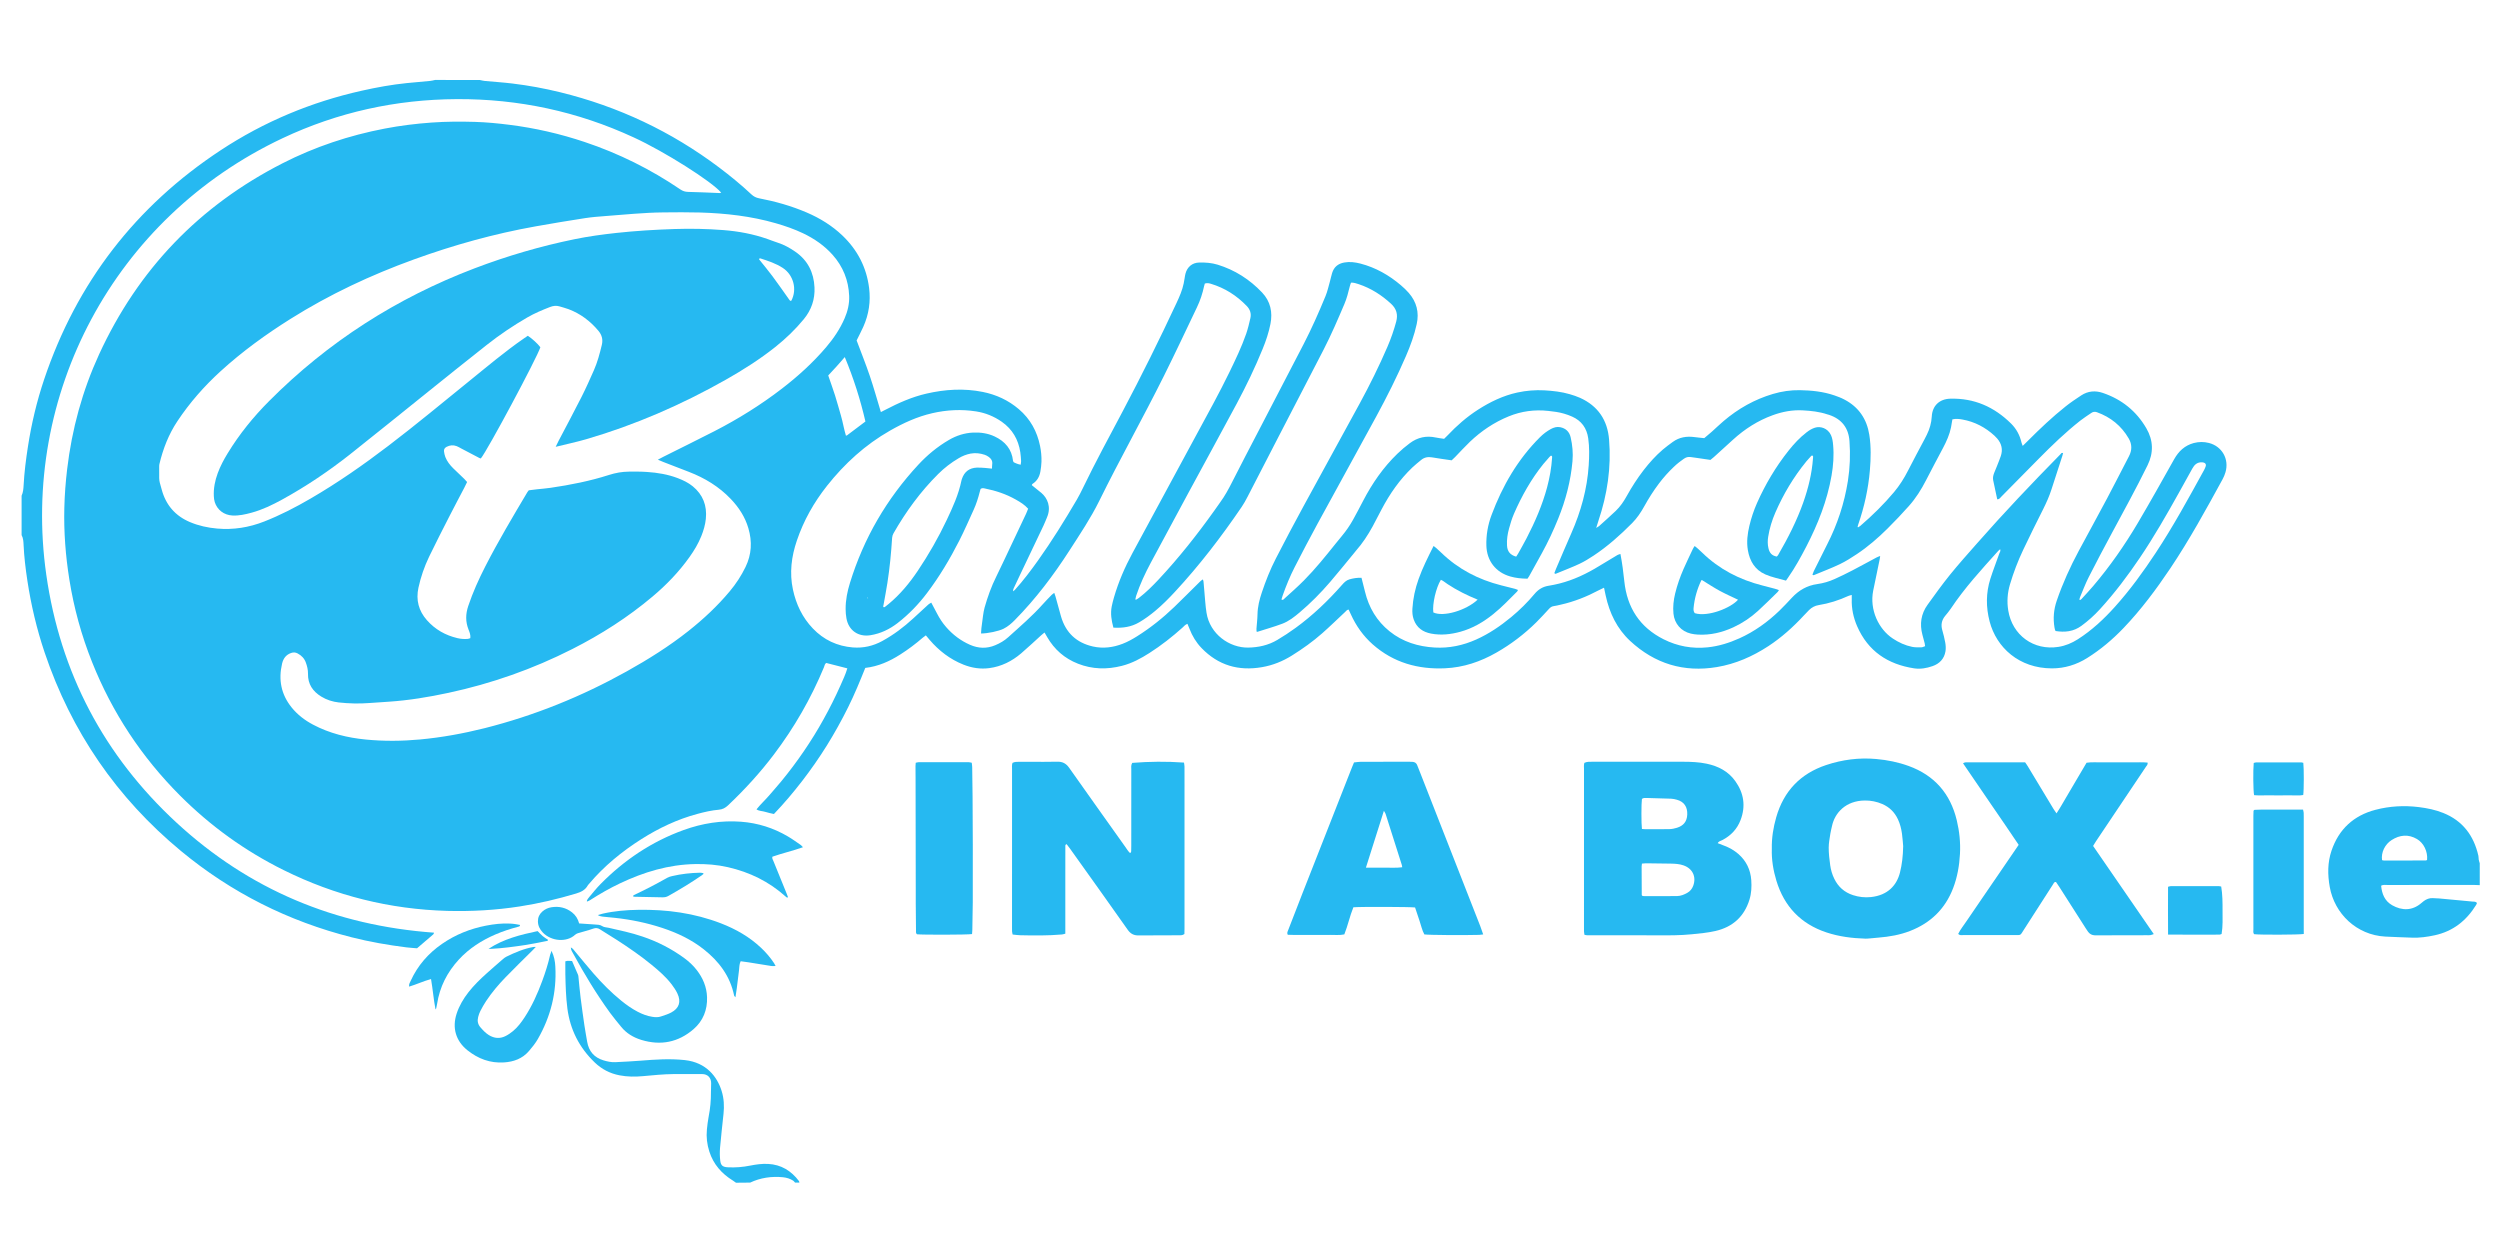 <?xml version="1.0" encoding="utf-8"?>
<!-- Generator: Adobe Illustrator 23.1.1, SVG Export Plug-In . SVG Version: 6.00 Build 0)  -->
<svg version="1.1" id="Layer_1" xmlns="http://www.w3.org/2000/svg" xmlns:xlink="http://www.w3.org/1999/xlink" x="0px" y="0px"
	 viewBox="0 0 1000 500" style="enable-background:new 0 0 1000 500;" xml:space="preserve">
<style type="text/css">
	.st0{opacity:0.85;}
	.st1{fill:#00ADEE;}
</style>
<g id="XMLID_430_" class="st0">
	<path id="XMLID_473_" class="st1" d="M191.99,32.01c0.63,0.13,1.26,0.31,1.9,0.37c3.7,0.35,7.42,0.58,11.1,1.03
		c6.44,0.78,12.82,1.95,19.12,3.5c23.23,5.7,44.43,15.69,63.55,30.09c4.49,3.38,8.83,6.94,12.93,10.78c0.88,0.83,1.84,1.3,3.04,1.54
		c6.53,1.24,12.91,3.05,19.03,5.67c5.34,2.29,10.22,5.29,14.43,9.34c5.94,5.72,9.52,12.66,10.55,20.84
		c0.68,5.4-0.1,10.62-2.34,15.59c-0.83,1.85-1.79,3.65-2.65,5.41c1.78,4.76,3.65,9.41,5.26,14.16c1.61,4.75,2.95,9.58,4.44,14.5
		c0.68-0.35,1.33-0.67,1.96-1c5.19-2.7,10.51-5.06,16.24-6.38c7.47-1.72,14.99-2.2,22.56-0.68c5.38,1.08,10.24,3.33,14.44,6.91
		c4.56,3.89,7.28,8.84,8.47,14.68c0.43,2.09,0.62,4.19,0.57,6.31c-0.03,1.3-0.22,2.61-0.43,3.9c-0.36,2.1-1.33,3.85-3.19,5.01
		c-0.1,0.06-0.13,0.23-0.25,0.48c0.3,0.24,0.63,0.51,0.95,0.78c0.97,0.78,1.95,1.53,2.9,2.34c2.39,2.04,4,5.6,2.25,9.72
		c-0.48,1.14-0.93,2.3-1.46,3.42c-3.12,6.58-6.27,13.16-9.4,19.74c-0.84,1.78-1.69,3.55-2.52,5.34c-0.15,0.32-0.25,0.64-0.17,1.13
		c0.24-0.2,0.5-0.38,0.71-0.61c3.33-3.68,6.31-7.65,9.19-11.68c5.59-7.84,10.66-16.03,15.53-24.33c0.88-1.51,1.68-3.07,2.44-4.65
		c5.04-10.44,10.58-20.63,16-30.86c7.53-14.24,14.69-28.67,21.5-43.27c1.17-2.51,2.28-5.05,2.84-7.78c0.14-0.71,0.25-1.44,0.38-2.15
		c0.1-0.58,0.17-1.16,0.32-1.72c0.71-2.7,2.71-4.41,5.51-4.47c2.48-0.06,4.95,0.12,7.35,0.85c6.92,2.13,12.82,5.9,17.78,11.13
		c3.37,3.55,4.29,7.86,3.36,12.58c-0.68,3.45-1.79,6.76-3.12,10c-3.05,7.5-6.57,14.79-10.39,21.93
		c-6.41,11.95-12.92,23.84-19.37,35.76c-4.99,9.24-9.95,18.48-14.93,27.73c-2.31,4.31-4.38,8.73-5.92,13.38
		c-0.13,0.41-0.21,0.83-0.29,1.26c-0.01,0.06,0.06,0.13,0.15,0.31c0.42-0.25,0.86-0.46,1.23-0.75c2.9-2.24,5.49-4.8,7.98-7.47
		c8.03-8.6,15.31-17.8,22.14-27.37c0.8-1.13,1.58-2.28,2.4-3.4c1.91-2.59,3.42-5.41,4.87-8.28c3.42-6.77,6.95-13.48,10.44-20.2
		c6.02-11.58,12.06-23.14,18.04-34.74c3.25-6.28,6.11-12.75,8.8-19.29c0.78-1.88,1.2-3.89,1.76-5.85c0.32-1.12,0.53-2.27,0.88-3.38
		c0.73-2.39,2.36-3.75,4.82-4.2c2.21-0.4,4.37-0.13,6.49,0.42c6.11,1.59,11.46,4.63,16.24,8.71c1.1,0.94,2.18,1.95,3.13,3.05
		c3.12,3.6,4.18,7.75,3.16,12.42c-0.96,4.44-2.52,8.67-4.31,12.82c-3.56,8.24-7.58,16.25-11.86,24.13
		c-7.81,14.33-15.71,28.63-23.52,42.97c-3.14,5.76-6.18,11.57-9.17,17.41c-1.86,3.63-3.4,7.42-4.76,11.27
		c-0.19,0.53-0.34,1.08-0.5,1.6c0.63,0.38,0.91-0.1,1.18-0.35c2.64-2.41,5.33-4.76,7.84-7.3c4.57-4.61,8.64-9.68,12.7-14.75
		c0.82-1.03,1.64-2.04,2.49-3.05c1.69-2.02,3.17-4.19,4.45-6.48c1.38-2.49,2.7-5.01,4.01-7.53c3.63-6.97,8.04-13.38,13.71-18.85
		c1.57-1.52,3.25-2.94,5-4.24c3.08-2.29,6.54-3.09,10.34-2.26c1.07,0.23,2.15,0.34,3.35,0.53c0.44-0.43,0.92-0.87,1.36-1.34
		c3.67-3.89,7.66-7.39,12.17-10.29c4.88-3.13,10.05-5.64,15.74-6.88c3.58-0.78,7.2-1.08,10.86-0.88c3.43,0.2,6.83,0.57,10.14,1.54
		c1.39,0.41,2.79,0.87,4.11,1.46c7.18,3.24,10.98,8.9,11.61,16.68c0.92,11.13-0.7,21.95-4.26,32.51c-0.28,0.81-0.51,1.63-0.89,2.84
		c0.63-0.4,0.93-0.53,1.18-0.75c2.22-2,4.46-3.98,6.62-6.04c1.81-1.72,3.2-3.77,4.41-5.95c2.02-3.64,4.26-7.13,6.81-10.43
		c2.29-2.95,4.77-5.71,7.6-8.14c1.27-1.09,2.63-2.07,3.98-3.06c2.62-1.92,5.57-2.39,8.73-1.96c1.29,0.18,2.59,0.28,3.89,0.42
		c0.99-0.85,2.01-1.68,2.99-2.54c1.58-1.41,3.1-2.89,4.71-4.26c5.84-4.98,12.39-8.69,19.77-10.88c3.53-1.04,7.12-1.57,10.78-1.51
		c4.68,0.08,9.32,0.56,13.78,2.08c1.38,0.47,2.75,0.99,4.03,1.67c5.71,2.98,8.96,7.77,9.96,14.07c0.74,4.71,0.63,9.45,0.24,14.18
		c-0.62,7.44-2.24,14.69-4.67,21.74c-0.09,0.28-0.18,0.56-0.24,0.83c-0.02,0.06,0.05,0.13,0.12,0.33c0.36-0.23,0.72-0.41,1.02-0.67
		c4.81-4.15,9.35-8.59,13.43-13.46c2.21-2.64,4.03-5.52,5.59-8.59c2.14-4.22,4.41-8.39,6.62-12.58c0.31-0.58,0.6-1.17,0.89-1.75
		c1.15-2.31,1.84-4.72,1.99-7.33c0.23-4.29,3.05-6.98,7.34-7.11c9.6-0.29,17.64,3.28,24.38,9.95c2.11,2.09,3.5,4.64,4.16,7.57
		c0.09,0.4,0.28,0.78,0.5,1.36c0.76-0.74,1.39-1.35,1.99-1.96c4.85-4.86,9.81-9.58,15.19-13.85c1.99-1.59,4.12-3,6.25-4.41
		c2.68-1.75,5.6-1.99,8.59-0.98c7.56,2.56,13.42,7.26,17.43,14.16c2.8,4.83,2.95,9.8,0.46,14.84c-4.54,9.22-9.48,18.24-14.36,27.28
		c-3.12,5.77-6.18,11.57-9.15,17.42c-1.32,2.59-2.34,5.34-3.48,8.02c-0.13,0.32-0.2,0.66-0.29,0.99c0.56,0.25,0.76-0.13,0.97-0.36
		c1.53-1.67,3.07-3.32,4.54-5.04c6.73-7.91,12.65-16.4,17.92-25.32c4.96-8.41,9.73-16.94,14.51-25.46c1.8-3.21,4.25-5.52,7.85-6.48
		c2.01-0.53,4.06-0.54,6.06-0.03c5.27,1.35,8.16,6.48,6.62,11.72c-0.28,0.97-0.68,1.93-1.17,2.82
		c-6.61,12.09-13.23,24.18-20.91,35.64c-5.66,8.43-11.71,16.55-18.74,23.9c-4.36,4.55-9.14,8.59-14.48,11.93
		c-4.31,2.7-9.03,4.16-14.08,4.16c-13.21-0.01-22.24-8.37-24.96-18.75c-1.49-5.72-1.49-11.41,0.28-17.04
		c1.08-3.4,2.39-6.73,3.57-10.1c0.18-0.52,0.64-0.99,0.38-1.78c-0.31,0.26-0.58,0.44-0.79,0.68c-6.68,7.43-13.45,14.79-19,23.14
		c-0.68,1.03-1.51,1.96-2.29,2.93c-1.34,1.66-1.68,3.5-1.11,5.55c0.47,1.69,0.93,3.38,1.22,5.1c0.19,1.13,0.27,2.34,0.08,3.46
		c-0.51,3-2.39,4.95-5.21,5.92c-2.36,0.82-4.85,1.26-7.33,0.88c-10.53-1.62-18.44-6.85-22.8-16.86c-1.5-3.46-2.27-7.07-2.15-10.85
		c0.02-0.5,0-0.99,0-1.66c-0.57,0.17-0.99,0.23-1.38,0.41c-3.8,1.74-7.74,3-11.87,3.66c-1.5,0.24-2.75,0.93-3.82,1.97
		c-0.73,0.71-1.43,1.46-2.12,2.21c-4.27,4.62-8.93,8.81-14.21,12.26c-6.3,4.11-13.07,7.09-20.52,8.34
		c-13.25,2.22-24.86-1.31-34.69-10.42c-5.29-4.91-8.3-11.18-9.82-18.2c-0.21-0.98-0.42-1.96-0.66-3.12
		c-0.78,0.38-1.43,0.66-2.05,0.99c-4.85,2.58-9.91,4.6-15.29,5.8c-0.93,0.21-1.84,0.45-2.78,0.58c-0.78,0.1-1.32,0.48-1.84,1.04
		c-1.68,1.83-3.35,3.66-5.11,5.41c-4.79,4.74-10.12,8.79-15.98,12.14c-6.37,3.64-13.17,5.94-20.51,6.27
		c-10.82,0.5-20.66-2.24-28.94-9.54c-3.83-3.38-6.71-7.48-8.81-12.12c-0.27-0.59-0.55-1.17-0.85-1.83
		c-0.71,0.08-1.03,0.61-1.42,0.98c-3.04,2.83-6.01,5.75-9.12,8.49c-3.78,3.34-7.88,6.25-12.16,8.93c-3.69,2.3-7.64,3.9-11.95,4.64
		c-9.37,1.63-17.47-0.71-24.15-7.61c-2.16-2.24-3.74-4.83-4.85-7.73c-0.26-0.67-0.54-1.32-0.82-1.99c-0.91,0.31-1.39,0.98-1.98,1.51
		c-4.13,3.71-8.49,7.12-13.17,10.12c-3.45,2.21-7.03,4.15-11.04,5.17c-5.96,1.53-11.84,1.41-17.61-0.86
		c-5.36-2.1-9.45-5.68-12.32-10.66c-0.32-0.55-0.64-1.1-1.05-1.81c-0.49,0.4-0.88,0.69-1.24,1.02c-2.7,2.44-5.34,4.96-8.12,7.33
		c-3.68,3.13-7.86,5.24-12.72,5.89c-3.57,0.48-6.98-0.07-10.29-1.37c-5.41-2.14-9.87-5.58-13.63-9.98
		c-0.47-0.55-0.93-1.11-1.47-1.75c-0.45,0.33-0.87,0.61-1.23,0.93c-2.82,2.44-5.78,4.67-8.93,6.68c-4.28,2.74-8.82,4.81-14.07,5.41
		c-2.14,5.33-4.32,10.64-6.88,15.78c-2.59,5.22-5.42,10.32-8.5,15.27c-3.05,4.89-6.34,9.61-9.86,14.18
		c-3.52,4.56-7.23,8.96-11.3,13.21c-1.19-0.28-2.4-0.5-3.56-0.88c-1.08-0.35-2.3-0.23-3.41-0.98c1.58-2,3.41-3.66,5.02-5.52
		c1.66-1.94,3.36-3.84,4.98-5.81c1.58-1.91,3.1-3.87,4.59-5.85c1.49-1.99,2.93-4,4.33-6.05c1.44-2.11,2.83-4.25,4.17-6.42
		c1.3-2.1,2.55-4.25,3.75-6.42c1.2-2.16,2.37-4.36,3.47-6.57c1.14-2.28,2.24-4.58,3.27-6.91c1-2.25,2.05-4.49,2.75-6.85
		c-2.82-0.73-5.57-1.43-8.43-2.16c-0.59,0.32-0.67,1.09-0.93,1.73c-5.17,12.45-11.83,24.05-19.95,34.8
		c-5.55,7.35-11.74,14.13-18.43,20.45c-1.07,1.01-2.19,1.59-3.64,1.72c-2.91,0.25-5.75,0.91-8.57,1.67
		c-8.02,2.15-15.44,5.67-22.43,10.1c-7.8,4.95-14.89,10.75-20.88,17.83c-0.19,0.23-0.42,0.43-0.56,0.68
		c-1.03,1.85-2.7,2.65-4.66,3.24c-7.41,2.22-14.9,3.98-22.55,5.17c-9.61,1.49-19.27,2.04-28.99,1.78c-23-0.63-44.81-6.09-65.42-16.3
		c-15.49-7.67-29.32-17.65-41.53-29.88c-15.34-15.38-27.07-33.13-35.12-53.31c-4.26-10.66-7.28-21.65-9.09-32.99
		c-1.53-9.53-2.26-19.11-2.02-28.75c0.13-5.17,0.51-10.33,1.13-15.48c1.89-15.96,6.07-31.3,12.77-45.9
		c15.64-34,40.13-59.47,73.43-76.45c12.92-6.59,26.58-11.12,40.82-13.86c6.22-1.2,12.52-1.97,18.85-2.42
		c5.76-0.41,11.51-0.43,17.27-0.26c4.59,0.14,9.16,0.58,13.72,1.16c10.3,1.29,20.35,3.6,30.19,6.9
		c13.63,4.56,26.37,10.9,38.25,18.97c0.95,0.64,1.88,0.94,3.02,0.97c3.94,0.08,7.87,0.28,11.81,0.43c0.48,0.02,0.98,0.13,1.48-0.13
		c-3.83-4.52-22.75-16.47-35.01-22.1C231,44.57,207.4,39.52,182.69,39.65c-24.33,0.13-47.59,5.24-69.6,15.61
		C45.39,87.16,8.27,158.1,18.51,229.87c5.59,39.17,23.06,72.36,52.11,99.2c29,26.79,63.5,41.16,103,44
		c-0.11,0.25-0.15,0.54-0.31,0.68c-2.09,1.81-4.2,3.6-6.5,5.57c-1.26-0.11-2.78-0.2-4.28-0.38c-7.38-0.93-14.69-2.2-21.9-4.03
		c-25.34-6.42-48.14-17.87-68.27-34.54c-25.67-21.26-43.83-47.74-54.49-79.33c-3.17-9.4-5.44-19.04-6.93-28.85
		c-0.71-4.68-1.28-9.39-1.5-14.13c-0.07-1.38-0.1-2.76-0.8-4.02c0-5.25,0-10.5,0-15.75c0.62-1.34,0.73-2.78,0.81-4.22
		c0.27-5.17,0.93-10.29,1.72-15.4c1.41-9.15,3.54-18.14,6.49-26.92C30.67,113.08,54.24,82.5,88.3,60.08
		c17.31-11.4,36.17-19.27,56.42-23.8c5.97-1.34,11.98-2.43,18.07-3.05c3.11-0.32,6.23-0.56,9.35-0.87c0.63-0.06,1.26-0.24,1.89-0.38
		C180.04,32.01,186.01,32.01,191.99,32.01z M408.27,185.89c0.08-0.67,0.19-1.09,0.17-1.5c-0.08-1.16-0.14-2.34-0.32-3.49
		c-0.77-5.08-3.15-9.19-7.38-12.17c-3.1-2.17-6.52-3.57-10.25-4.16c-5.91-0.93-11.78-0.63-17.59,0.71
		c-6.02,1.38-11.58,3.94-16.91,6.98c-9.89,5.64-18.14,13.17-25.18,22.06c-5.25,6.63-9.35,13.89-12.07,21.92
		c-2.17,6.39-3,12.89-1.57,19.58c1.27,5.9,3.76,11.16,7.96,15.56c4.37,4.58,9.75,7.09,16.02,7.6c4.17,0.33,8.11-0.57,11.79-2.59
		c4.5-2.47,8.57-5.53,12.33-9c2.04-1.88,4.06-3.76,6.12-5.63c0.29-0.27,0.68-0.43,1.12-0.7c0.82,1.54,1.58,2.95,2.31,4.36
		c1.01,1.95,2.2,3.78,3.65,5.43c2.68,3.07,5.85,5.47,9.59,7.1c3.3,1.43,6.64,1.57,9.99,0.16c1.89-0.79,3.67-1.8,5.2-3.19
		c4.76-4.3,9.65-8.48,13.92-13.28c1.12-1.25,2.29-2.44,3.46-3.65c0.28-0.28,0.63-0.5,1.07-0.84c0.2,0.58,0.37,0.97,0.48,1.39
		c0.74,2.67,1.44,5.35,2.21,8c1.89,6.55,6.19,10.58,12.82,12.07c4.03,0.9,7.98,0.39,11.81-1.08c2.05-0.78,3.95-1.85,5.82-3.02
		c5.39-3.39,10.34-7.35,14.92-11.76c3.15-3.04,6.23-6.14,9.35-9.22c0.61-0.6,1.18-1.25,2.05-1.77c0.12,0.41,0.23,0.67,0.25,0.93
		c0.12,1.16,0.19,2.33,0.3,3.49c0.28,2.97,0.43,5.97,0.89,8.91c1.34,8.61,9.23,14.06,16.64,13.95c4.16-0.06,8.12-0.94,11.71-3.08
		c2.5-1.49,4.95-3.09,7.3-4.81c6.87-5,12.97-10.84,18.57-17.21c0.83-0.95,1.71-1.84,2.94-2.19c1.53-0.43,3.1-0.71,4.84-0.62
		c0.48,1.9,0.96,3.72,1.4,5.56c1.54,6.37,4.71,11.73,9.85,15.86c5.26,4.22,11.39,6.08,18.02,6.47c5.79,0.33,11.31-0.84,16.59-3.2
		c5.1-2.28,9.67-5.39,13.96-8.93c3.44-2.84,6.6-5.97,9.46-9.39c1.48-1.76,3.27-2.83,5.55-3.19c1.44-0.23,2.87-0.53,4.28-0.88
		c5.72-1.43,10.96-3.94,15.95-7.01c2.42-1.49,4.86-2.95,7.31-4.4c0.33-0.2,0.75-0.27,1.2-0.43c0.73,3.75,1.18,7.35,1.56,10.97
		c1.11,10.49,6.16,18.35,15.7,23.15c5.57,2.8,11.44,3.86,17.61,3.23c4.46-0.46,8.69-1.79,12.77-3.63
		c5.98-2.7,11.22-6.48,15.93-11.01c1.74-1.67,3.36-3.44,5.01-5.2c2.78-2.99,6.09-4.91,10.19-5.47c2.39-0.33,4.71-1.02,6.91-2.01
		c2.39-1.08,4.75-2.23,7.08-3.44c3.24-1.68,6.42-3.45,9.64-5.16c0.43-0.23,0.88-0.38,1.5-0.63c-0.08,0.54-0.12,0.9-0.18,1.24
		c-0.87,4.21-1.77,8.41-2.61,12.63c-1.54,7.68,2.2,15.43,7.82,19.14c2.39,1.59,4.97,2.78,7.78,3.35c1.19,0.24,2.46,0.19,3.69,0.18
		c0.47-0.01,0.93-0.28,1.47-0.46c-0.06-0.46-0.08-0.81-0.17-1.15c-0.28-1.13-0.6-2.25-0.9-3.38c-1.16-4.34-0.57-8.41,2.08-12.07
		c2.9-4.02,5.79-8.06,8.9-11.91c3.49-4.31,7.19-8.44,10.85-12.6c10.74-12.22,21.93-24.01,33.33-35.61c0.26-0.27,0.43-0.78,1.1-0.53
		c-0.08,0.34-0.15,0.68-0.26,1.02c-1.46,4.51-2.95,9-4.38,13.52c-0.87,2.72-2.03,5.3-3.3,7.85c-2.7,5.41-5.42,10.81-8,16.29
		c-2.12,4.48-3.9,9.1-5.31,13.88c-1,3.4-1.26,6.83-0.69,10.37c1.59,9.93,10.19,16.19,20.13,14.59c2.79-0.45,5.31-1.51,7.67-3.01
		c5.65-3.6,10.48-8.11,14.93-13.07c6.01-6.69,11.27-13.94,16.22-21.44c7.08-10.71,13.22-21.99,19.4-33.23
		c0.28-0.51,0.5-1.05,0.68-1.6c0.19-0.6-0.16-1.18-0.78-1.34c-0.28-0.08-0.58-0.13-0.86-0.13c-1.84-0.06-2.94,1.01-3.76,2.51
		c-1.75,3.2-3.53,6.38-5.3,9.56c-4.93,8.85-9.97,17.65-15.64,26.06c-4.9,7.27-10.16,14.24-16.09,20.72
		c-2.22,2.43-4.66,4.61-7.32,6.56c-3.17,2.33-6.66,2.67-10.34,2.08c-0.1-0.21-0.18-0.33-0.23-0.48c-0.08-0.28-0.14-0.57-0.19-0.85
		c-0.63-3.67-0.33-7.25,0.88-10.78c2.37-6.92,5.37-13.54,8.83-19.98c3.76-7,7.6-13.96,11.32-20.97c2.98-5.6,5.83-11.26,8.76-16.88
		c1.25-2.4,1.24-4.76-0.11-7.08c-2.95-5.06-7.21-8.52-12.71-10.5c-0.85-0.31-1.55-0.2-2.26,0.29c-1.44,1-2.93,1.92-4.31,3
		c-5.97,4.7-11.43,9.96-16.76,15.36c-4.97,5.03-9.93,10.08-14.9,15.1c-0.43,0.43-0.75,1.09-1.66,1.09
		c-0.54-2.54-1.11-5.11-1.63-7.67c-0.19-0.95,0.03-1.89,0.36-2.79c0.33-0.88,0.73-1.75,1.08-2.63c0.56-1.43,1.16-2.84,1.64-4.28
		c0.84-2.57,0.3-4.89-1.45-6.93c-0.33-0.38-0.68-0.76-1.06-1.11c-3.68-3.39-7.95-5.63-12.89-6.52c-1.28-0.23-2.59-0.38-3.99-0.05
		c-0.18,1.08-0.33,2.16-0.55,3.22c-0.59,2.89-1.79,5.54-3.15,8.13c-2.28,4.31-4.59,8.62-6.82,12.97c-1.9,3.72-4.11,7.23-6.89,10.35
		c-2.76,3.1-5.63,6.12-8.57,9.04c-3.78,3.75-7.81,7.24-12.26,10.2c-2.18,1.45-4.41,2.87-6.77,4c-3.28,1.57-6.7,2.85-10.07,4.26
		c-0.24,0.1-0.51,0.32-0.9-0.07c0.18-0.46,0.35-0.98,0.59-1.48c1.75-3.53,3.49-7.06,5.28-10.56c4.12-8.04,6.91-16.51,8.32-25.45
		c0.83-5.29,1.02-10.6,0.63-15.92c-0.38-5.28-3.11-8.82-8.17-10.5c-0.21-0.07-0.43-0.11-0.63-0.18c-3.21-1.08-6.54-1.44-9.9-1.62
		c-4.14-0.23-8.12,0.53-12,1.94c-5.98,2.17-11.22,5.54-15.9,9.8c-2.54,2.31-5.06,4.61-7.61,6.92c-0.43,0.38-0.89,0.73-1.41,1.16
		c-1.86-0.28-3.73-0.53-5.61-0.82c-4.01-0.6-3.67-0.68-6.99,1.82c-0.76,0.57-1.44,1.23-2.14,1.88c-2.12,2.01-4.06,4.19-5.82,6.52
		c-2.21,2.91-4.15,5.99-5.92,9.19c-1.35,2.44-2.9,4.73-4.86,6.71c-4.73,4.77-9.74,9.24-15.35,12.96c-1.82,1.2-3.7,2.37-5.67,3.3
		c-2.97,1.39-6.04,2.55-9.07,3.8c-0.29,0.12-0.63,0.42-1.01-0.08c0.23-0.56,0.44-1.17,0.7-1.77c2.01-4.69,3.99-9.39,6.05-14.06
		c3.86-8.74,6.4-17.81,7.01-27.38c0.23-3.57,0.3-7.14-0.2-10.7c-0.58-4.07-2.68-7.03-6.46-8.7c-1.06-0.47-2.17-0.87-3.28-1.19
		c-2.04-0.6-4.13-0.85-6.24-1.08c-5.47-0.6-10.76,0.11-15.85,2.19c-5.81,2.38-10.93,5.82-15.46,10.13
		c-2.05,1.96-3.96,4.07-5.95,6.12c-0.45,0.46-0.93,0.89-1.39,1.33c-2.7-0.4-5.31-0.75-7.89-1.19c-1.61-0.27-3.05-0.01-4.31,1.04
		c-1.18,0.98-2.39,1.93-3.49,2.98c-5.12,4.88-9.09,10.61-12.37,16.85c-1.18,2.26-2.34,4.53-3.56,6.78
		c-1.89,3.46-4.06,6.75-6.67,9.72c-0.43,0.49-0.83,1.03-1.24,1.53c-3.02,3.65-5.99,7.35-9.08,10.95c-3.75,4.38-7.81,8.47-12.22,12.2
		c-2.12,1.79-4.33,3.53-6.94,4.51c-3.26,1.22-6.63,2.17-9.95,3.23c-0.06,0.02-0.13-0.03-0.3-0.07c-0.02-0.39-0.08-0.82-0.05-1.24
		c0.13-1.89,0.38-3.78,0.41-5.67c0.05-3.04,0.78-5.91,1.73-8.75c1.55-4.64,3.35-9.19,5.58-13.53c3.59-7.01,7.28-13.96,11.04-20.88
		c7.48-13.77,15.08-27.48,22.56-41.25c4.01-7.37,7.73-14.88,11.05-22.58c1.42-3.29,2.59-6.65,3.52-10.1
		c0.76-2.82,0.13-5.13-2.03-7.13c-3.8-3.51-8.06-6.23-12.99-7.87c-0.95-0.32-1.92-0.65-3.06-0.61c-0.19,0.58-0.4,1.11-0.53,1.66
		c-0.58,2.34-1.16,4.66-2.11,6.89c-2.62,6.17-5.27,12.33-8.34,18.3c-5.9,11.47-11.86,22.91-17.79,34.37
		c-4.22,8.16-8.4,16.33-12.63,24.48c-0.7,1.36-1.44,2.7-2.3,3.97c-8.13,11.96-16.9,23.4-26.74,34.02c-2.48,2.68-5.05,5.26-7.86,7.6
		c-2.02,1.68-4.13,3.24-6.4,4.57c-3.19,1.89-6.66,2.36-10.34,2.14c-0.78-2.85-1.23-5.63-0.67-8.49c0.24-1.21,0.56-2.41,0.9-3.6
		c1.79-6.19,4.34-12.07,7.39-17.72c8.56-15.85,17.11-31.68,25.69-47.51c4.48-8.27,9.04-16.49,13.15-24.96
		c2.41-4.99,4.82-9.98,6.64-15.22c0.71-2.06,1.22-4.2,1.7-6.32c0.42-1.84-0.15-3.47-1.45-4.82c-4.02-4.18-8.76-7.21-14.33-8.89
		c-0.76-0.23-1.55-0.41-2.45-0.1c-0.08,0.3-0.2,0.63-0.28,0.98c-0.62,2.94-1.55,5.77-2.85,8.48c-4.36,9.14-8.67,18.31-13.18,27.38
		c-8.38,16.84-17.61,33.23-25.92,50.1c-3.42,6.93-7.75,13.37-11.93,19.86c-6.41,9.95-13.53,19.37-21.86,27.82
		c-1.34,1.36-2.76,2.59-4.48,3.45c-1.94,0.98-6.31,1.9-9.02,1.91c0.05-0.71,0.07-1.42,0.15-2.13c0.2-1.66,0.41-3.33,0.65-4.99
		c0.16-1.08,0.32-2.17,0.61-3.21c1.22-4.28,2.7-8.47,4.7-12.46c0.98-1.95,1.9-3.94,2.84-5.92c3.03-6.39,6.05-12.77,9.06-19.17
		c0.31-0.65,0.54-1.34,0.83-2.04c-1.42-1.6-3.16-2.65-4.93-3.65c-3.84-2.18-7.98-3.56-12.29-4.42c-0.56-0.11-1.13-0.32-1.79,0.16
		c-0.09,0.32-0.23,0.73-0.33,1.14c-0.63,2.48-1.4,4.91-2.46,7.23c-1.88,4.11-3.67,8.26-5.72,12.28
		c-3.74,7.35-7.96,14.43-12.94,21.02c-3.4,4.51-7.29,8.53-11.76,11.99c-3.23,2.49-6.81,4.21-10.86,4.86
		c-4.84,0.78-8.72-1.91-9.59-6.72c-0.22-1.21-0.33-2.46-0.33-3.7c-0.03-3.6,0.68-7.11,1.74-10.53c5.51-17.86,14.67-33.6,27.37-47.29
		c3.59-3.87,7.63-7.2,12.21-9.87c3.01-1.76,6.26-2.8,9.74-2.95c2.95-0.12,5.84,0.29,8.53,1.55c4.17,1.96,6.88,5.07,7.38,9.82
		c0.02,0.13,0.13,0.26,0.24,0.48c0.31,0.15,0.68,0.37,1.09,0.51C407.01,185.62,407.5,185.7,408.27,185.89z M263.14,183.87
		c1.03-0.54,1.67-0.89,2.31-1.21c6.78-3.4,13.58-6.73,20.33-10.19c9.49-4.88,18.52-10.5,26.98-17.01
		c6.43-4.95,12.42-10.38,17.69-16.57c2.99-3.51,5.56-7.31,7.4-11.56c1.23-2.85,1.94-5.82,1.82-8.93
		c-0.25-6.28-2.45-11.78-6.65-16.49c-3.3-3.7-7.31-6.45-11.76-8.58c-3.5-1.67-7.14-2.93-10.86-4.01
		c-9.95-2.88-20.14-4.01-30.45-4.32c-4.88-0.14-9.77-0.09-14.66-0.04c-7.81,0.08-15.58,0.9-23.35,1.48c-2.62,0.2-5.24,0.4-7.83,0.8
		c-6.63,1.03-13.24,2.12-19.84,3.3c-16.61,2.96-32.81,7.48-48.67,13.22c-17.26,6.25-33.79,14-49.35,23.77
		c-9.9,6.22-19.34,13.05-27.99,20.94c-6.55,5.97-12.36,12.57-17.28,19.97c-3.53,5.29-5.77,11.09-7.23,17.24
		c-0.08,0.35-0.08,0.73-0.08,1.08c-0.01,1.54-0.03,3.06,0.01,4.6c0.01,0.58,0.11,1.16,0.24,1.72c0.23,0.92,0.52,1.82,0.76,2.74
		c1.67,6.18,5.42,10.54,11.34,13.03c3.45,1.45,7.08,2.24,10.81,2.57c6.51,0.58,12.77-0.43,18.86-2.82
		c6.47-2.54,12.61-5.72,18.6-9.21c10.86-6.32,21.13-13.5,31.11-21.11c11.08-8.44,21.79-17.35,32.62-26.12
		c7.03-5.69,13.94-11.52,21.38-16.68c0.58-0.41,1.18-0.81,1.73-1.18c1.72,1.12,4.02,3.24,5.02,4.6
		c-1.48,4.49-21.17,41.29-23.81,44.47c-0.18-0.05-0.4-0.07-0.58-0.17c-2.45-1.28-4.91-2.58-7.35-3.86
		c-0.58-0.31-1.14-0.66-1.75-0.89c-1.37-0.53-2.73-0.39-4.02,0.28c-0.7,0.36-1.14,0.97-1.04,1.77c0.09,0.78,0.25,1.59,0.54,2.32
		c0.68,1.72,1.81,3.16,3.11,4.46c1.45,1.44,2.95,2.82,4.42,4.24c0.41,0.39,0.77,0.84,1.17,1.28c-0.39,0.79-0.72,1.52-1.09,2.23
		c-1.95,3.75-3.95,7.48-5.87,11.25c-2.78,5.46-5.59,10.9-8.24,16.41c-1.89,3.95-3.33,8.09-4.26,12.38
		c-1.06,4.91,0.06,9.24,3.39,13.01c3.3,3.73,7.42,6.05,12.24,7.18c1.37,0.32,2.74,0.42,4.13,0.29c0.33-0.03,0.66-0.2,0.99-0.3
		c0.15-1.31-0.3-2.39-0.73-3.46c-1.24-3.13-1.17-6.21-0.1-9.4c1.84-5.48,4.2-10.71,6.83-15.85c5.19-10.13,11.01-19.9,16.82-29.68
		c0.14-0.24,0.34-0.46,0.56-0.74c1.07-0.13,2.15-0.28,3.23-0.4c1.81-0.2,3.63-0.33,5.43-0.59c7.94-1.16,15.79-2.71,23.45-5.16
		c2.58-0.83,5.24-1.3,7.95-1.32c2.4-0.02,4.81-0.04,7.22,0.13c4.23,0.28,8.39,0.97,12.38,2.5c2.12,0.82,4.16,1.79,5.92,3.23
		c4.11,3.37,5.77,7.75,5.25,12.99c-0.24,2.41-0.92,4.71-1.82,6.96c-1.21,3-2.85,5.74-4.72,8.36c-4.21,5.92-9.21,11.11-14.76,15.78
		c-9.86,8.31-20.65,15.21-32.14,21.03c-15.74,7.99-32.27,13.8-49.54,17.51c-7.92,1.7-15.9,3.02-23.99,3.55
		c-2.54,0.17-5.09,0.33-7.63,0.52c-4.09,0.32-8.16,0.21-12.23-0.23c-2.49-0.28-4.85-1.03-6.99-2.34c-3.41-2.09-5.42-5.01-5.32-9.16
		c0.03-1.55-0.34-3.04-0.87-4.48c-0.6-1.65-1.75-2.83-3.3-3.64c-0.82-0.43-1.62-0.49-2.52-0.19c-2.09,0.7-3.19,2.22-3.67,4.26
		c-1.52,6.42-0.41,12.28,3.77,17.5c2.37,2.95,5.3,5.18,8.63,6.94c6.62,3.5,13.73,5.23,21.12,5.95c7.21,0.7,14.43,0.64,21.63-0.03
		c8.73-0.81,17.32-2.38,25.82-4.51c19.98-5.04,38.9-12.71,56.88-22.73c8.61-4.8,16.94-10.02,24.68-16.15
		c6.02-4.77,11.61-9.98,16.54-15.89c2.49-2.98,4.6-6.2,6.3-9.7c2.45-5.03,2.71-10.2,1.14-15.53c-1.33-4.52-3.82-8.32-7.03-11.69
		c-4.72-4.95-10.41-8.39-16.75-10.84c-3.4-1.31-6.8-2.62-10.2-3.94C264.75,184.56,264.17,184.3,263.14,183.87z M396.79,187.45
		c0.04-0.79,0.03-1.29,0.1-1.79c0.18-1.33-0.45-2.25-1.48-2.95c-0.48-0.33-1-0.62-1.54-0.8c-1.82-0.6-3.68-0.83-5.6-0.48
		c-1.74,0.33-3.35,0.98-4.86,1.89c-2.97,1.75-5.68,3.84-8.12,6.27c-7.08,7.04-12.91,15.03-17.86,23.68
		c-0.33,0.58-0.53,1.16-0.58,1.84c-0.21,3.05-0.43,6.11-0.75,9.15c-0.31,2.97-0.68,5.93-1.14,8.89c-0.45,2.95-1.04,5.88-1.55,8.82
		c-0.05,0.31-0.33,0.68,0.12,0.94c0.14-0.04,0.3-0.04,0.41-0.12c0.53-0.39,1.04-0.8,1.54-1.22c4.58-3.81,8.34-8.34,11.65-13.28
		c4.35-6.49,8.23-13.25,11.57-20.32c2.4-5.07,4.74-10.18,5.87-15.74c0.04-0.22,0.12-0.43,0.18-0.63c0.98-2.9,2.95-4.42,6-4.56
		c1.08-0.05,2.19,0.07,3.27,0.13C394.89,187.25,395.75,187.35,396.79,187.45z M346.17,168.6c-2.01-8.71-4.69-17.2-8.26-25.77
		c-1.21,1.36-2.21,2.59-3.29,3.75c-1.13,1.22-2.25,2.44-3.33,3.61c0.95,2.77,1.89,5.36,2.73,7.99c0.85,2.7,1.59,5.44,2.38,8.16
		c0.76,2.61,1.18,5.32,1.96,7.89c0.23-0.02,0.32,0.01,0.37-0.03C341.11,172.43,343.49,170.63,346.17,168.6z M347.09,239.4
		c0.04-0.03,0.13-0.06,0.13-0.09c-0.01-0.13-0.04-0.26-0.07-0.38c-0.04,0.03-0.13,0.06-0.13,0.09
		C347.03,239.15,347.06,239.28,347.09,239.4z"/>
	<path id="XMLID_470_" class="st1" d="M991.9,354.06c-0.73-0.03-1.45-0.08-2.19-0.08c-11.59-0.01-23.18-0.01-34.77,0.01
		c-0.78,0-1.6-0.18-2.49,0.28c0.31,3.24,1.39,6.07,4.37,7.8c4.01,2.31,8.12,2.19,11.58-0.73c0.39-0.33,0.78-0.67,1.18-0.96
		c1.03-0.73,2.17-1.19,3.46-1.13c0.88,0.04,1.75,0.05,2.62,0.13c4.42,0.4,8.84,0.83,13.27,1.24c0.63,0.06,1.33-0.08,1.85,0.58
		c-0.09,0.23-0.17,0.53-0.32,0.76c-3.89,6.31-9.26,10.58-16.61,12.16c-3,0.64-6.02,1.07-9.1,0.94c-3.56-0.15-7.13-0.23-10.7-0.43
		c-11.43-0.65-20.24-9.14-22.15-19.86c-0.87-4.86-0.9-9.75,0.7-14.48c2.9-8.59,8.84-14.08,17.6-16.37
		c5.68-1.49,11.49-1.8,17.35-1.08c3.35,0.42,6.61,1.08,9.74,2.34c7.83,3.13,12.24,9.09,14.07,17.15c0.11,0.49,0.04,1.02,0.13,1.52
		c0.08,0.48,0.27,0.96,0.41,1.44C991.9,348.23,991.9,351.15,991.9,354.06z M970.83,344c0.33-3.3-1.28-6.78-4.05-8.39
		c-3.42-2-6.85-1.68-10.11,0.4c-2.77,1.76-4.28,5.04-3.85,8.04c0.26,0.06,0.54,0.17,0.82,0.17c5.54,0,11.08-0.01,16.62-0.03
		C970.44,344.19,970.64,344.07,970.83,344z"/>
	<path id="XMLID_469_" class="st1" d="M294.39,473.09c-0.4-0.28-0.78-0.58-1.2-0.84c-4.51-2.77-7.82-6.52-9.45-11.61
		c-0.93-2.88-1.28-5.84-0.98-8.84c0.18-1.74,0.38-3.48,0.71-5.2c0.64-3.24,0.93-6.49,0.91-9.78c-0.01-1.17,0.06-2.34,0.08-3.5
		c0.03-2.04-1.2-3.7-3.68-3.7c-3.79,0.01-7.58-0.03-11.37,0.01c-4.09,0.04-8.15,0.46-12.22,0.83c-3.13,0.29-6.27,0.27-9.37-0.33
		c-3.83-0.73-7.14-2.46-9.95-5.16c-6.16-5.93-9.82-13.12-10.92-21.61c-0.59-4.56-0.71-9.15-0.81-13.74
		c-0.04-1.67-0.01-3.34-0.01-5.08c0.95-0.37,1.86-0.13,2.7-0.13c0.83,1.89,1.6,3.69,2.37,5.48c0.11,0.26,0.15,0.56,0.18,0.84
		c0.28,2.75,0.51,5.52,0.85,8.26c0.47,3.75,1,7.51,1.55,11.26c0.32,2.16,0.73,4.31,1.09,6.46c0.66,3.81,2.81,6.31,6.52,7.43
		c1.54,0.47,3.12,0.81,4.73,0.73c3.35-0.16,6.7-0.33,10.04-0.59c5.89-0.48,11.77-0.88,17.68-0.25c8.82,0.93,13.1,6.83,14.82,12.38
		c0.92,2.97,1.08,6.01,0.75,9.09c-0.48,4.56-1,9.13-1.4,13.7c-0.14,1.66-0.11,3.35,0.08,5.01c0.23,1.99,1.01,2.61,3.04,2.71
		c3,0.16,5.97-0.08,8.92-0.67c2.37-0.47,4.74-0.8,7.16-0.68c5.25,0.26,9.26,2.74,12.37,6.85c0.12,0.16,0.12,0.41,0.18,0.62
		c-0.58,0-1.17,0-1.75,0c-0.24-0.26-0.43-0.58-0.72-0.76c-1.24-0.81-2.64-1.23-4.09-1.38c-4.56-0.44-8.96,0.18-13.13,2.14
		C298.18,473.09,296.28,473.09,294.39,473.09z"/>
	<path id="XMLID_465_" class="st1" d="M633.74,305.14c1.09-0.52,2.19-0.44,3.28-0.44c3.94-0.01,7.87-0.01,11.81-0.01
		c8.16,0,16.32-0.02,24.49,0.01c3.14,0.01,6.27,0.13,9.35,0.78c4.64,0.98,8.67,3.05,11.47,7c3.4,4.78,4.21,9.98,2.09,15.53
		c-1.39,3.64-3.9,6.27-7.34,8.04c-0.63,0.32-1.42,0.42-1.8,1.22c0.9,0.34,1.77,0.68,2.64,1.02c2.06,0.78,3.96,1.86,5.62,3.31
		c3.18,2.78,4.86,6.3,5.16,10.49c0.18,2.63,0.06,5.25-0.73,7.78c-2.1,6.8-6.75,10.95-13.59,12.52c-3.1,0.72-6.32,1-9.5,1.32
		c-4.57,0.46-9.16,0.45-13.76,0.42c-8.89-0.06-17.78-0.02-26.68-0.03c-0.78,0-1.59,0.1-2.48-0.2c-0.06-0.43-0.14-0.84-0.17-1.26
		c-0.03-0.51-0.01-1.02-0.01-1.53c0-21.14,0-42.27,0.01-63.4C633.6,306.86,633.48,305.99,633.74,305.14z M656.78,345.44
		c-0.07,0.54-0.13,0.83-0.13,1.12c0.01,3.79,0.03,7.57,0.05,11.36c0,0.07,0.01,0.15,0.04,0.21c0.03,0.06,0.1,0.1,0.15,0.15
		c0.13,0.06,0.26,0.16,0.38,0.16c4.51,0.01,9.03,0.04,13.54-0.01c1.48-0.02,2.85-0.58,4.12-1.3c1.12-0.63,1.89-1.58,2.34-2.78
		c1.35-3.61-0.22-6.93-3.87-8.2c-1.61-0.57-3.28-0.66-4.95-0.7c-3.28-0.08-6.55-0.1-9.83-0.13
		C658.06,345.31,657.5,345.39,656.78,345.44z M656.77,331.59c0.48,0.03,0.83,0.08,1.18,0.08c3.28,0.01,6.56,0.05,9.84-0.02
		c1-0.02,2.03-0.24,2.99-0.54c2.65-0.83,4-2.52,4.12-5.28c0.13-3.04-1.25-5.13-4.1-5.92c-0.77-0.22-1.56-0.4-2.35-0.43
		c-3.27-0.13-6.55-0.23-9.83-0.29c-0.63-0.02-1.32-0.07-1.85,0.39C656.51,321.34,656.5,329.43,656.77,331.59z"/>
	<path id="XMLID_464_" class="st1" d="M473.76,373.61c-0.78,0.58-1.54,0.5-2.25,0.5c-5.4,0.03-10.79,0-16.19,0.06
		c-1.86,0.02-3.17-0.74-4.22-2.24c-3.47-4.96-6.98-9.88-10.49-14.81c-4.18-5.88-8.38-11.76-12.57-17.62
		c-0.46-0.64-0.95-1.26-1.4-1.85c-0.61,0.23-0.5,0.63-0.5,0.97c-0.01,3.65-0.01,7.29-0.01,10.94c0,7.14,0,14.29,0,21.44
		c0,0.79,0,1.59,0,2.47c-0.53,0.13-0.93,0.28-1.34,0.32c-5.6,0.49-11.21,0.43-16.83,0.3c-0.93-0.03-1.87-0.18-2.91-0.28
		c-0.09-0.49-0.2-0.89-0.23-1.31c-0.04-0.51-0.01-1.02-0.01-1.53c0-21.08,0-42.14,0.01-63.22c0-0.86-0.12-1.74,0.18-2.6
		c0.84-0.44,1.72-0.43,2.59-0.43c1.39-0.02,2.77-0.01,4.16-0.01c3.72,0,7.43,0.08,11.16-0.03c2.12-0.06,3.55,0.72,4.76,2.44
		c7.43,10.55,14.93,21.05,22.4,31.56c0.62,0.87,1.16,1.81,1.94,2.53c0.53-0.22,0.45-0.63,0.47-0.96c0.03-0.65,0.03-1.31,0.03-1.97
		c0-10.14-0.01-20.28,0.01-30.41c0-0.86-0.19-1.75,0.37-2.72c6.82-0.55,13.71-0.63,20.71-0.12c0.08,0.6,0.19,1.08,0.2,1.58
		c0.02,2.85,0.01,5.69,0.01,8.53c0,18.67,0,37.34,0,56C473.79,371.99,473.76,372.85,473.76,373.61z"/>
	<path id="XMLID_461_" class="st1" d="M708.73,339.55c-0.09-4.41,0.59-8.56,1.76-12.65c3-10.45,9.67-17.44,19.96-20.88
		c6.48-2.16,13.17-3.04,20.03-2.42c4.46,0.4,8.79,1.27,12.98,2.79c10.34,3.75,16.7,11.08,19.25,21.73c1.06,4.41,1.53,8.9,1.28,13.44
		c-0.25,4.67-1.04,9.26-2.72,13.66c-3.17,8.31-9,13.97-17.26,17.17c-4.05,1.57-8.26,2.3-12.57,2.65c-1.16,0.09-2.32,0.22-3.48,0.32
		c-0.58,0.05-1.17,0.12-1.74,0.1c-5.34-0.16-10.59-0.81-15.69-2.51c-10.24-3.42-16.82-10.36-19.96-20.63
		C709.29,348.12,708.59,343.82,708.73,339.55z M761.27,338.49c-0.11-1.2-0.22-3.17-0.49-5.11c-0.28-1.94-0.76-3.85-1.6-5.65
		c-1.32-2.83-3.38-4.87-6.25-6.12c-2.24-0.97-4.6-1.44-7.02-1.41c-7.54,0.08-12.02,4.87-13.13,10.3c-0.2,1-0.49,1.98-0.64,2.99
		c-0.28,1.87-0.66,3.75-0.66,5.63c0.01,2.32,0.28,4.66,0.6,6.96c0.26,1.87,0.78,3.7,1.63,5.42c1.58,3.25,4.06,5.44,7.51,6.56
		c2.33,0.76,4.71,1.02,7.12,0.77c6.82-0.71,10.38-4.76,11.66-9.85C760.79,345.78,761.19,342.53,761.27,338.49z"/>
	<path id="XMLID_460_" class="st1" d="M783.28,373.55c0.87-1.8,2.19-3.36,3.3-5.05c1.12-1.7,2.3-3.37,3.45-5.05
		c1.15-1.69,2.3-3.37,3.45-5.06c1.19-1.74,2.39-3.49,3.58-5.23c1.15-1.69,2.31-3.36,3.46-5.05c1.15-1.69,2.3-3.37,3.45-5.05
		c1.14-1.68,2.29-3.35,3.5-5.12c-3.68-5.54-7.43-10.91-11.12-16.32c-3.68-5.41-7.4-10.78-11.13-16.3c0.73-0.53,1.4-0.37,2.01-0.38
		c6.63-0.02,13.27-0.01,19.91-0.01c0.94,0,1.89,0,2.91,0c0.38,0.57,0.78,1.08,1.1,1.64c3.43,5.67,6.84,11.36,10.27,17.03
		c0.33,0.54,0.71,1.05,1.18,1.75c1.58-2.35,2.8-4.65,4.14-6.87c1.31-2.19,2.59-4.4,3.88-6.59c1.33-2.25,2.66-4.51,4.01-6.8
		c2.06-0.3,4.1-0.12,6.12-0.15c2.04-0.03,4.08-0.01,6.12-0.01s4.08-0.02,6.12,0.01c2.02,0.03,4.05-0.12,6.07,0.1
		c0.12,0.83-0.43,1.29-0.78,1.81c-4.33,6.48-8.69,12.96-13.02,19.42c-2.31,3.45-4.63,6.9-6.94,10.35c-0.36,0.53-0.68,1.1-1.08,1.76
		c8.07,11.72,16.12,23.4,24.27,35.25c-0.58,0.18-0.94,0.37-1.34,0.42c-0.5,0.07-1.02,0.04-1.53,0.04
		c-6.42,0.02-12.83,0.03-19.25,0.04c-0.51,0-1.02,0.01-1.53-0.01c-1.08-0.04-1.96-0.51-2.61-1.38c-0.34-0.47-0.65-0.97-0.97-1.45
		c-3.5-5.47-6.98-10.93-10.47-16.4c-0.47-0.73-0.97-1.44-1.42-2.11c-0.78-0.05-0.91,0.54-1.16,0.93c-3.87,6-7.71,12.02-11.58,18.02
		c-1.72,2.65-1.03,2.28-4.13,2.29c-6.71,0.02-13.42,0.02-20.13-0.01C784.74,374.04,783.96,374.28,783.28,373.55z"/>
	<path id="XMLID_457_" class="st1" d="M593.28,373.77c-0.73,0.08-1.15,0.17-1.58,0.18c-6.26,0.18-19.94,0.08-21.96-0.18
		c-0.92-1.68-1.3-3.6-1.93-5.44c-0.61-1.79-1.19-3.59-1.78-5.34c-1.71-0.25-21.43-0.33-24.68-0.08c-1.42,3.48-2.2,7.26-3.62,10.85
		c-1.93,0.42-3.82,0.15-5.69,0.2c-1.89,0.05-3.79,0.01-5.68,0.01s-3.79,0.01-5.68,0c-1.88-0.01-3.76,0.06-5.58-0.06
		c-0.4-0.74-0.06-1.25,0.14-1.78c1.94-5.02,3.87-10.05,5.84-15.06c6.54-16.66,13.1-33.32,19.65-49.98c0.27-0.67,0.55-1.34,0.87-2.11
		c0.97-0.1,1.9-0.27,2.83-0.27c6.48-0.03,12.97-0.02,19.46-0.01c0.43,0,0.88,0.01,1.31,0.06c0.78,0.1,1.35,0.5,1.65,1.25
		c0.22,0.54,0.43,1.08,0.65,1.62c8.2,20.93,16.4,41.87,24.6,62.81C592.48,371.44,592.82,372.48,593.28,373.77z M546.36,347.07
		c2.7,0,5.02,0.03,7.35-0.01c2.36-0.04,4.73,0.18,7.18-0.16c-0.08-0.43-0.09-0.72-0.18-0.98c-2.14-6.79-4.3-13.58-6.47-20.36
		c-0.12-0.36-0.36-0.68-0.68-1.24C551.15,331.98,548.8,339.38,546.36,347.07z"/>
	<path id="XMLID_456_" class="st1" d="M388.82,373.63c-1.89,0.3-19.89,0.33-22.03,0.08c-0.53-0.43-0.39-1.06-0.39-1.62
		c-0.04-3.65-0.08-7.29-0.1-10.94c-0.02-2.11,0-4.23,0-6.34c-0.03-14.43-0.04-28.88-0.07-43.31c0-1.68-0.03-3.35-0.03-5.03
		c0-0.43,0.06-0.85,0.09-1.36c0.43-0.09,0.78-0.22,1.12-0.22c6.71-0.01,13.42-0.02,20.13,0c0.35,0,0.69,0.13,1.16,0.21
		c0.07,0.6,0.17,1.17,0.18,1.73c0.06,3.94,0.12,7.88,0.15,11.81c0.04,6.42,0.08,12.83,0.09,19.25c0.02,7.65,0.03,15.31-0.01,22.96
		c-0.02,3.72-0.11,7.43-0.18,11.16C388.92,372.5,388.87,373,388.82,373.63z"/>
	<path id="XMLID_455_" class="st1" d="M228.33,378.96c0.89,0.47,1.29,1.17,1.79,1.75c2.44,2.9,4.81,5.86,7.31,8.71
		c3.4,3.9,7.04,7.59,11.08,10.86c2.04,1.66,4.18,3.17,6.52,4.4c1.88,0.98,3.84,1.74,5.96,2.06c1.18,0.18,2.33,0.23,3.45-0.17
		c1.37-0.48,2.8-0.88,4.06-1.57c3.16-1.69,4.01-4.27,2.49-7.54c-0.61-1.31-1.44-2.54-2.31-3.69c-2.27-2.98-5.08-5.42-7.95-7.78
		c-4.4-3.61-9.09-6.84-13.86-9.93c-2.26-1.46-4.59-2.84-6.85-4.3c-0.86-0.55-1.63-0.68-2.65-0.33c-2.05,0.73-4.18,1.24-6.27,1.88
		c-0.39,0.12-0.78,0.36-1.09,0.63c-3.34,3.09-9.53,2.62-12.9-0.95c-1.18-1.25-1.94-2.7-1.94-4.5c0-1.58,0.61-2.82,1.74-3.85
		c1.06-0.96,2.34-1.53,3.71-1.74c3.02-0.47,5.8,0.16,8.23,2.08c1.41,1.11,2.33,2.57,2.81,4.4c2.18,0.15,4.28,0.28,6.37,0.43
		c1,0.08,1.97,0.03,2.91,0.67c0.68,0.46,1.67,0.45,2.52,0.64c4.54,1.03,9.1,1.99,13.53,3.5c6.05,2.04,11.67,4.91,16.82,8.7
		c1.83,1.34,3.47,2.89,4.87,4.68c2.49,3.2,4,6.8,4.14,10.85c0.18,5.09-1.57,9.51-5.43,12.85c-6.11,5.26-13.12,6.62-20.84,4.27
		c-3.21-0.98-5.99-2.64-8.12-5.28c-1.46-1.82-2.98-3.6-4.35-5.48c-5.49-7.56-10.32-15.54-14.79-23.74
		C228.9,380.76,228.36,380.05,228.33,378.96z"/>
	<path id="XMLID_454_" class="st1" d="M321.17,338.9c-4.16,1.47-8.26,2.39-12.22,3.78c-0.2,0.71,0.2,1.2,0.4,1.7
		c1.74,4.32,3.51,8.63,5.26,12.93c0.22,0.53,0.41,1.06,0.61,1.59c-0.53,0.3-0.73-0.09-0.97-0.29c-6.65-5.98-14.41-9.76-23.1-11.74
		c-4.29-0.98-8.63-1.32-13.01-1.24c-10.69,0.17-20.64,3.2-30.2,7.74c-4.08,1.94-8,4.18-11.8,6.62c-0.36,0.23-0.76,0.41-1.14,0.6
		c-0.04,0.02-0.13-0.04-0.29-0.11c0.16-0.72,0.66-1.25,1.09-1.78c1.45-1.73,2.86-3.5,4.45-5.11c9.5-9.62,20.48-16.98,33.24-21.59
		c7.43-2.68,15.07-3.9,22.95-3.31c6.71,0.51,12.98,2.49,18.78,5.92c1.75,1.03,3.4,2.24,5.09,3.39
		C320.6,338.21,320.8,338.5,321.17,338.9z"/>
	<path id="XMLID_453_" class="st1" d="M921.51,373.59c-1.99,0.34-17.9,0.38-19.87,0.08c-0.46-0.57-0.28-1.24-0.28-1.88
		c-0.02-5.69-0.01-11.37-0.01-17.06c0-9.4,0-18.81,0-28.22c0-0.78,0.04-1.58,0.06-2.21c0.18-0.2,0.23-0.27,0.28-0.3
		c0.06-0.03,0.13-0.07,0.2-0.07c0.8-0.03,1.6-0.08,2.4-0.08c5.61-0.01,11.21,0,16.93,0c0.1,0.49,0.23,0.89,0.26,1.3
		c0.04,0.51,0.02,1.02,0.02,1.53c0,14.8,0,29.6,0,44.41C921.51,371.89,921.51,372.68,921.51,373.59z"/>
	<path id="XMLID_452_" class="st1" d="M220.61,380.34c1.07,2.19,1.41,4.21,1.52,6.23c0.59,10.39-1.84,20.08-7.02,29.08
		c-0.97,1.69-2.23,3.25-3.5,4.73c-2.61,3.06-6.08,4.34-10.03,4.59c-5.52,0.35-10.31-1.45-14.57-4.84
		c-4.68-3.72-6.22-8.96-4.36-14.66c1.03-3.15,2.7-5.96,4.72-8.56c2.16-2.77,4.67-5.2,7.27-7.54c2.16-1.95,4.37-3.85,6.57-5.76
		c0.43-0.38,0.92-0.73,1.43-0.98c3.47-1.69,7.02-3.2,10.86-3.86c0.18-0.03,0.38,0,0.83,0c-0.6,0.63-1.04,1.09-1.49,1.54
		c-3.56,3.55-7.18,7.04-10.67,10.66c-2.84,2.93-5.47,6.06-7.73,9.46c-0.84,1.27-1.59,2.6-2.29,3.96c-0.4,0.77-0.68,1.61-0.89,2.45
		c-0.38,1.49-0.15,2.87,0.91,4.08c1.01,1.16,2.04,2.28,3.35,3.1c2.14,1.33,4.39,1.55,6.65,0.43c1.09-0.54,2.14-1.26,3.07-2.04
		c1.85-1.55,3.3-3.48,4.62-5.5c2.97-4.53,5.16-9.45,7.03-14.51c1.26-3.41,2.37-6.88,3.16-10.44
		C220.16,381.54,220.35,381.14,220.61,380.34z"/>
	<path id="XMLID_451_" class="st1" d="M294.18,398.9c-0.28-0.33-0.48-0.47-0.52-0.63c-1.59-7.83-6.08-13.76-12.22-18.59
		c-4.98-3.92-10.64-6.57-16.63-8.54c-6.11-2.01-12.37-3.3-18.77-3.99c-1.67-0.18-3.34-0.32-5-0.5c-0.63-0.07-1.26-0.22-1.92-0.62
		c0.68-0.19,1.34-0.42,2.03-0.58c4.64-1.06,9.36-1.44,14.1-1.52c11.4-0.2,22.52,1.3,33.21,5.44c5.9,2.29,11.31,5.37,15.95,9.74
		c1.97,1.85,3.73,3.9,5.22,6.16c0.19,0.28,0.33,0.61,0.61,1.13c-0.7,0.01-1.18,0.08-1.64,0.01c-3.1-0.48-6.18-1-9.28-1.49
		c-0.99-0.16-1.99-0.28-3.05-0.42c-0.61,1.23-0.51,2.49-0.67,3.7c-0.15,1.16-0.28,2.31-0.43,3.47c-0.15,1.23-0.29,2.46-0.46,3.69
		C294.56,396.48,294.38,397.59,294.18,398.9z"/>
	<path id="XMLID_450_" class="st1" d="M867.23,373.83c-0.05-6.54-0.03-12.78-0.01-19.12c0.43-0.1,0.76-0.24,1.09-0.25
		c6.41-0.02,12.82-0.01,19.23,0c0.28,0,0.56,0.09,0.94,0.16c0.54,3.2,0.54,6.38,0.54,9.57c0,3.13,0.15,6.26-0.38,9.42
		c-0.31,0.09-0.58,0.23-0.84,0.24C881.05,373.87,874.28,373.9,867.23,373.83z"/>
	<path id="XMLID_449_" class="st1" d="M163.64,394.65c-0.12-1.05,0.33-1.65,0.63-2.3c2.79-6.12,7.04-11.01,12.56-14.81
		c5.35-3.7,11.26-6.06,17.62-7.29c3.15-0.61,6.33-0.98,9.55-0.82c0.73,0.03,1.45,0.11,2.17,0.21c0.63,0.08,1.23,0.23,1.84,0.33
		c0,0.63-0.41,0.63-0.74,0.73c-3.1,0.83-6.14,1.8-9.09,3.08c-5.54,2.39-10.55,5.59-14.66,10.06c-4.65,5.06-7.65,10.94-8.69,17.77
		c-0.08,0.58-0.21,1.14-0.34,1.71c-0.03,0.13-0.13,0.24-0.28,0.48c-0.78-4.06-1.09-8.09-1.8-12.18
		C169.31,392.47,166.63,393.76,163.64,394.65z"/>
	<path id="XMLID_448_" class="st1" d="M921.32,305.12c0.28,2.17,0.26,11.02-0.03,12.88c-1.6,0.32-3.27,0.1-4.91,0.14
		c-1.68,0.04-3.35,0.01-5.02,0.01c-1.6,0-3.2,0.02-4.81-0.01c-1.65-0.03-3.32,0.1-4.92-0.08c-0.35-1.73-0.43-9.95-0.14-12.87
		c0.29-0.07,0.62-0.23,0.95-0.23c6.04-0.01,12.09-0.01,18.13,0C920.77,304.98,920.98,305.05,921.32,305.12z"/>
	<path id="XMLID_447_" class="st1" d="M281.41,349.56c-0.23,0.18-0.47,0.41-0.74,0.6c-4.32,2.97-8.8,5.68-13.38,8.25
		c-0.73,0.41-1.46,0.53-2.29,0.52c-3.78-0.1-7.57-0.15-11.36-0.23c-0.13,0-0.24-0.12-0.46-0.23c0.13-0.16,0.21-0.37,0.36-0.43
		c4.54-2.14,9-4.44,13.37-6.93c0.62-0.35,1.34-0.54,2.04-0.7c3.63-0.85,7.32-1.24,11.03-1.33c0.43-0.01,0.86,0.1,1.28,0.17
		C281.31,349.24,281.33,349.35,281.41,349.56z"/>
	<path id="XMLID_446_" class="st1" d="M195.4,379.55c6.01-3.98,12.76-5.65,19.64-7.11c0.68,0.68,1.31,1.38,2.02,1.98
		c0.66,0.56,1.41,1,2.12,1.49c0.03,0.58-0.45,0.48-0.74,0.54c-2.71,0.53-5.42,1.12-8.14,1.53c-4.6,0.69-9.21,1.33-13.87,1.56
		C196.08,379.57,195.74,379.55,195.4,379.55z"/>
	<path id="XMLID_443_" class="st1" d="M714.39,232.25c-2.86-0.82-5.67-1.34-8.27-2.49c-4.18-1.85-6.22-5.32-6.97-9.67
		c-0.57-3.3-0.16-6.54,0.6-9.75c0.74-3.13,1.75-6.17,3.05-9.11c3.33-7.49,7.48-14.5,12.59-20.93c2.18-2.75,4.55-5.32,7.36-7.46
		c0.99-0.75,2.03-1.39,3.24-1.77c2.19-0.69,5.11,0.22,6.37,2.92c0.6,1.28,0.77,2.65,0.89,4.04c0.37,4.1,0.07,8.15-0.63,12.2
		c-1.74,10.02-5.42,19.34-10.06,28.31c-2.21,4.27-4.54,8.49-7.29,12.45C715.03,231.33,714.78,231.69,714.39,232.25z M710.74,222.62
		c0.18-0.22,0.41-0.41,0.54-0.66c3.91-6.74,7.45-13.67,10.05-21.04c2.01-5.72,3.44-11.57,3.87-17.64c0.03-0.4,0.24-0.89-0.38-1.11
		c-0.17,0.12-0.36,0.22-0.5,0.38c-0.59,0.64-1.18,1.28-1.74,1.96c-5.11,6.23-9.2,13.09-12.42,20.47c-1.37,3.15-2.37,6.41-2.9,9.81
		c-0.24,1.53-0.23,3.04,0.13,4.55C707.8,221.14,708.78,222.32,710.74,222.62z"/>
	<path id="XMLID_440_" class="st1" d="M611,231.48c-2.43-0.03-4.67-0.26-6.85-0.88c-5.85-1.64-9.43-6.27-9.6-12.35
		c-0.12-4.21,0.6-8.31,2.06-12.22c4.35-11.66,10.47-22.26,19.35-31.12c1.3-1.29,2.74-2.4,4.35-3.28c1.18-0.64,2.44-1.03,3.78-0.75
		c2.22,0.45,3.65,1.81,4.16,4c0.73,3.14,1.03,6.32,0.75,9.55c-0.7,7.98-2.73,15.63-5.72,23.03c-1.91,4.73-4.07,9.35-6.53,13.82
		c-1.69,3.06-3.39,6.12-5.08,9.18C611.48,230.77,611.27,231.07,611,231.48z M606.47,222.66c0.31-0.48,0.56-0.82,0.77-1.19
		c1.13-2.04,2.29-4.06,3.36-6.12c3.39-6.54,6.32-13.27,8.24-20.41c1.03-3.88,1.74-7.81,1.99-11.82c0.02-0.33,0.13-0.74-0.43-0.87
		c-0.2,0.17-0.44,0.33-0.63,0.55c-0.82,0.93-1.65,1.84-2.43,2.8c-4.87,6.05-8.64,12.77-11.74,19.87c-0.83,1.93-1.45,3.96-2,5.99
		c-0.59,2.18-0.93,4.41-0.8,6.69C602.91,220.44,603.96,221.98,606.47,222.66z"/>
	<path id="XMLID_437_" class="st1" d="M573.43,218.39c0.47,0.37,0.76,0.56,1.02,0.79c0.7,0.63,1.41,1.27,2.09,1.93
		c6.77,6.55,14.83,10.72,23.91,13.02c1.84,0.47,3.67,0.92,5.51,1.39c0.41,0.11,0.8,0.3,1.24,0.47c-0.15,0.26-0.22,0.48-0.36,0.63
		c-3.09,3.1-6.11,6.27-9.52,9.01c-3.96,3.19-8.26,5.72-13.2,7.08c-3.84,1.05-7.72,1.48-11.67,0.73c-3.32-0.63-5.77-2.34-6.95-5.61
		c-0.5-1.39-0.63-2.83-0.54-4.31c0.24-4.11,1.1-8.08,2.49-11.94C569.04,227.11,571.17,222.9,573.43,218.39z M591.06,239.87
		c-1.22-0.53-2.22-0.93-3.2-1.39c-0.99-0.45-1.99-0.92-2.95-1.42c-1.03-0.53-2.06-1.08-3.07-1.67c-0.94-0.55-1.85-1.16-2.79-1.73
		c-0.91-0.56-1.69-1.35-2.7-1.74c-1.97,3.19-3.46,9.72-3.02,13.05C577.24,246.89,586.36,244.24,591.06,239.87z"/>
	<path id="XMLID_434_" class="st1" d="M677.86,218.41c0.37,0.28,0.66,0.49,0.93,0.73c0.7,0.63,1.41,1.27,2.09,1.93
		c6.8,6.63,14.94,10.81,24.09,13.13c1.69,0.43,3.39,0.87,5.07,1.32c0.48,0.13,0.95,0.33,1.53,0.53c-0.23,0.33-0.35,0.59-0.54,0.78
		c-2.62,2.54-5.18,5.13-7.88,7.58c-2.93,2.65-6.2,4.85-9.8,6.51c-4.51,2.08-9.21,3.2-14.2,2.92c-0.94-0.05-1.89-0.18-2.8-0.39
		c-3.92-0.92-6.58-3.99-6.97-8.01c-0.26-2.71,0.04-5.38,0.68-8.03c0.83-3.41,1.99-6.71,3.4-9.91c1.18-2.66,2.44-5.29,3.69-7.93
		C677.32,219.18,677.59,218.83,677.86,218.41z M695.21,239.89c-2.49-1.2-5.01-2.3-7.43-3.62c-2.41-1.32-4.71-2.85-7.01-4.26
		c-0.13,0.07-0.23,0.08-0.25,0.13c-1.67,3.51-2.73,7.2-3.09,11.08c-0.07,0.73-0.01,1.46,0.49,2.06
		C683.18,246.88,692.36,243.17,695.21,239.89z"/>
	<path id="XMLID_431_" class="st1" d="M222.27,178.73c0.55-1.13,0.84-1.78,1.18-2.41c3.04-5.81,6.15-11.59,9.11-17.44
		c1.78-3.5,3.37-7.11,4.97-10.71c1.46-3.27,2.36-6.73,3.2-10.2c0.53-2.2,0.01-4.01-1.39-5.68c-3.25-3.87-7.16-6.83-11.92-8.62
		c-1.16-0.43-2.36-0.73-3.55-1.1c-1.31-0.41-2.59-0.26-3.85,0.23c-3.13,1.22-6.22,2.51-9.13,4.2c-5.62,3.25-11.01,6.89-16.1,10.9
		c-7.85,6.17-15.63,12.44-23.42,18.69c-10.35,8.3-20.65,16.67-31.06,24.91c-8.64,6.84-17.76,13-27.43,18.31
		c-3.9,2.14-7.9,4.08-12.22,5.26c-2.54,0.69-5.1,1.28-7.75,1.13c-3.33-0.19-6.02-2.24-7.01-5.36c-0.23-0.75-0.33-1.57-0.37-2.36
		c-0.15-3.18,0.47-6.23,1.56-9.2c1.03-2.81,2.44-5.45,4-8c4.66-7.63,10.25-14.53,16.55-20.85c23.55-23.66,51.04-41.24,82.2-53.1
		c13.03-4.96,26.37-8.86,40.03-11.66c5.5-1.13,11.06-1.88,16.64-2.49c7.76-0.85,15.54-1.31,23.34-1.57
		c6.49-0.22,12.97-0.08,19.45,0.42c6.05,0.47,11.99,1.57,17.73,3.59c1.38,0.48,2.73,1.03,4.11,1.47c2.53,0.8,4.81,2.1,6.98,3.59
		c4.98,3.43,7.41,8.32,7.68,14.27c0.22,4.77-1.23,9.03-4.3,12.75c-3.4,4.13-7.23,7.8-11.41,11.12c-6.24,4.95-12.94,9.21-19.87,13.12
		c-17.71,10.01-36.25,18.07-55.78,23.76C230.64,176.81,226.72,177.62,222.27,178.73z M316.34,120.33c0.07-0.02,0.17-0.01,0.19-0.05
		c2.4-4.51,0.87-10.29-3.39-13.09c-2.78-1.83-5.88-2.82-8.99-3.83c-0.14-0.05-0.35,0.08-0.51,0.13c0.01,0.16-0.01,0.25,0.03,0.3
		c1.77,2.22,3.6,4.38,5.29,6.66c2.25,3.03,4.41,6.15,6.6,9.23c0.13,0.18,0.25,0.35,0.39,0.52c0.04,0.05,0.12,0.1,0.18,0.12
		C316.2,120.34,316.27,120.33,316.34,120.33z"/>
</g>
</svg>
